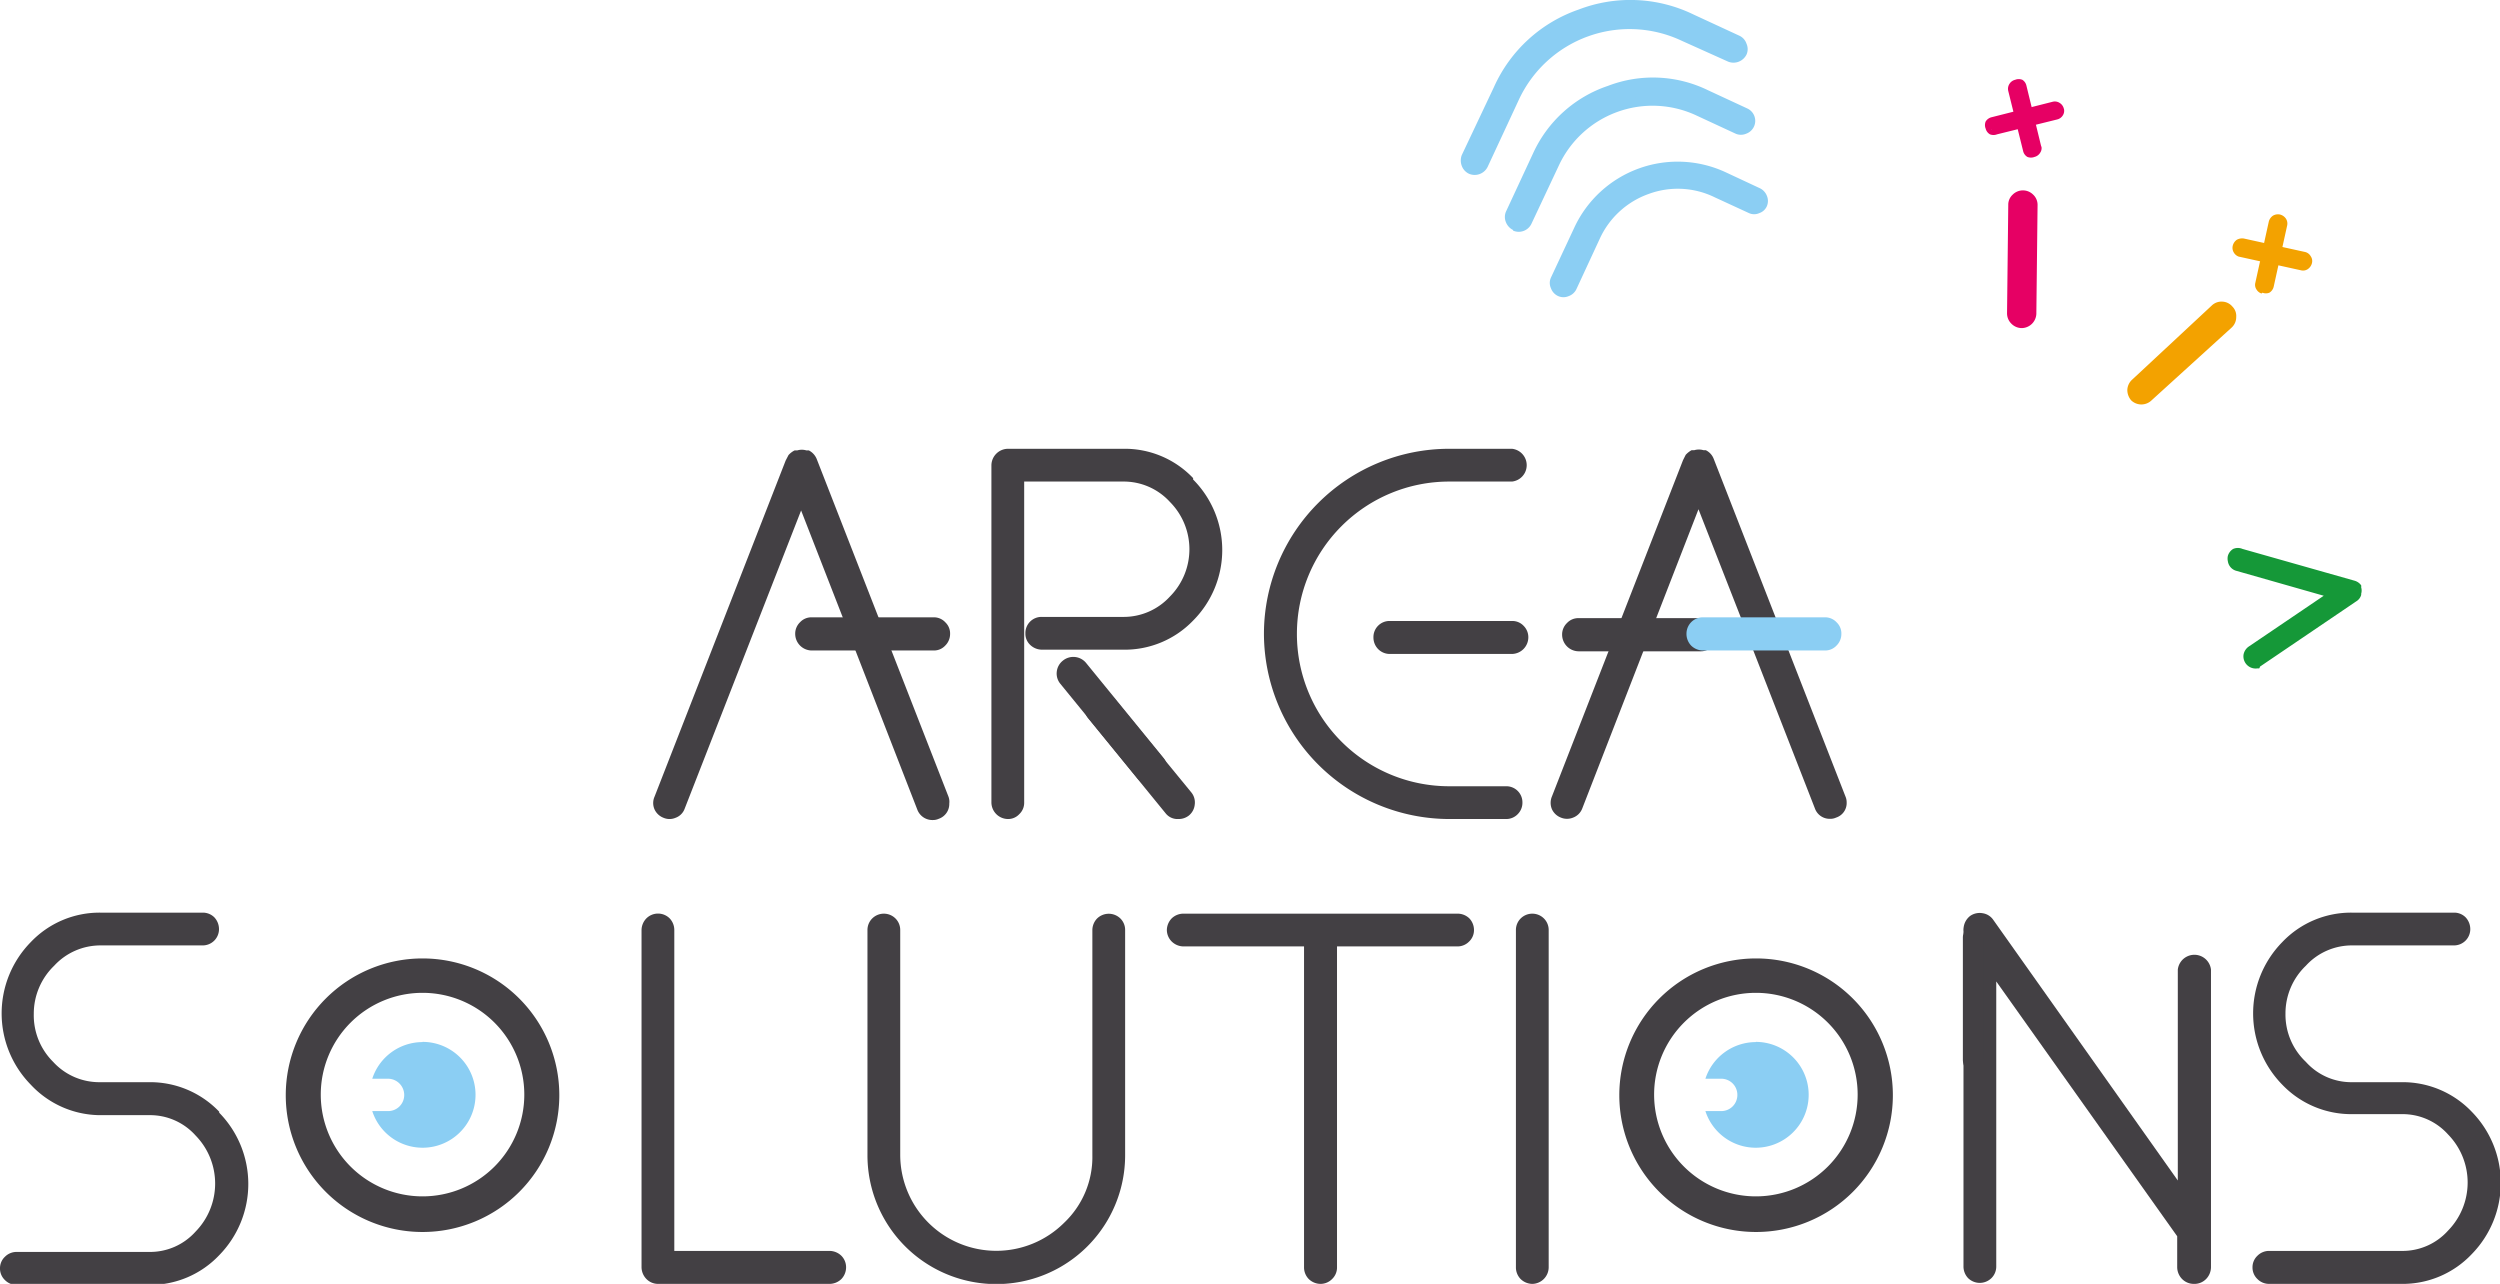 <svg xmlns="http://www.w3.org/2000/svg" viewBox="0 0 122.83 63.08"><defs><style>.cls-1{fill:#434044;}.cls-2{fill:#8bcef3;}.cls-3{fill:#e60064;}.cls-4{fill:#159838;}.cls-5{fill:#f3a200;}</style></defs><g id="Calque_2" data-name="Calque 2"><g id="Calque_1-2" data-name="Calque 1"><path class="cls-1" d="M46.6,39.14,40.13,22.56a.82.82,0,0,0-.39-.43l-.12,0a.77.77,0,0,0-.45,0l-.13,0a1,1,0,0,0-.3.23l-.14.27L32.16,39.14a.77.77,0,0,0,0,.63.8.8,0,0,0,.44.41.75.75,0,0,0,.59,0,.74.74,0,0,0,.45-.45l5.72-14.65,2.22,5.7.3-.12.37,1h0l-.29.12,3.11,8a.79.79,0,0,0,.76.51.68.68,0,0,0,.29-.06.77.77,0,0,0,.52-.75A.72.72,0,0,0,46.6,39.14Z"/><path class="cls-1" d="M58.62,23.49a4.63,4.63,0,0,0-3.43-1.44H49.52a.82.82,0,0,0-.81.81V39.43a.82.82,0,0,0,.81.81.74.74,0,0,0,.56-.24.76.76,0,0,0,.24-.57V23.66h4.87a3.07,3.07,0,0,1,2.29,1,3.3,3.3,0,0,1,0,4.65,3.08,3.08,0,0,1-2.29,1h-4a.79.79,0,0,0-.81.81.75.75,0,0,0,.23.56.84.84,0,0,0,.58.24h4a4.66,4.66,0,0,0,3.43-1.43,4.91,4.91,0,0,0,0-6.93Z"/><path class="cls-1" d="M74,38.63H71.2a7.48,7.48,0,0,1-7.48-7.49,7.48,7.48,0,0,1,7.48-7.48h3.09a.81.81,0,0,0,0-1.61H71.2a9.1,9.1,0,0,0-9.1,9.09,9.12,9.12,0,0,0,9.1,9.1H74a.78.78,0,0,0,.57-.24.79.79,0,0,0,.23-.57.79.79,0,0,0-.8-.8Z"/><path class="cls-1" d="M74.29,30.51h-6a.79.79,0,0,0-.81.81.81.81,0,0,0,.23.57.8.8,0,0,0,.58.24h6a.82.82,0,0,0,.8-.81.79.79,0,0,0-.23-.57A.76.76,0,0,0,74.29,30.51Z"/><path class="cls-1" d="M83.56,30.65a.46.46,0,0,1,.34.14.47.47,0,0,1,.14.35.45.45,0,0,1-.14.35.43.43,0,0,1-.34.15h-6a.47.47,0,0,1-.35-.15.48.48,0,0,1-.14-.35.52.52,0,0,1,.14-.35.5.5,0,0,1,.35-.14Z"/><path class="cls-1" d="M83.56,32h-6a.82.82,0,0,1-.81-.82.78.78,0,0,1,.24-.57.76.76,0,0,1,.57-.24h6a.82.82,0,0,1,.8.81.8.8,0,0,1-.24.58A.75.75,0,0,1,83.56,32Zm-6-1a.13.13,0,0,0-.12.05.15.15,0,0,0-.05.12.15.15,0,0,0,.05.13.17.17,0,0,0,.12.05h6a.12.12,0,0,0,.1,0,.16.16,0,0,0,.06-.14.15.15,0,0,0,0-.12.11.11,0,0,0-.11-.05Z"/><path class="cls-1" d="M46.45,30.58a.76.76,0,0,0-.57-.25h-6a.76.76,0,0,0-.57.24.78.78,0,0,0-.24.57.82.82,0,0,0,.81.82h6a.75.75,0,0,0,.56-.24.8.8,0,0,0,.24-.58A.75.75,0,0,0,46.45,30.58Z"/><path class="cls-1" d="M58.28,39.12a.44.44,0,0,1,.1.36.46.46,0,0,1-.18.33.5.5,0,0,1-.36.11.44.44,0,0,1-.32-.17l-3.81-4.66a.45.45,0,0,1-.1-.36.47.47,0,0,1,.17-.33.5.5,0,0,1,.37-.11.46.46,0,0,1,.33.18Z"/><path class="cls-1" d="M57.9,40.24h-.09a.74.74,0,0,1-.54-.28l-3.8-4.66a.81.81,0,0,1,.11-1.14.81.81,0,0,1,.6-.18.76.76,0,0,1,.54.3l3.81,4.65a.78.78,0,0,1,.17.6.79.79,0,0,1-.29.54A.81.81,0,0,1,57.9,40.24Zm-3.81-5.63a.17.17,0,0,0-.1,0,.21.21,0,0,0-.07.12.2.2,0,0,0,0,.13l3.8,4.66a.14.14,0,0,0,.1.05.16.16,0,0,0,.14,0,.16.16,0,0,0,.07-.12.13.13,0,0,0,0-.11l-3.8-4.66a.14.14,0,0,0-.12-.06Z"/><path class="cls-1" d="M57.16,37.23l-3.8-4.66a.81.81,0,0,0-1.14-.11.8.8,0,0,0-.3.55.79.79,0,0,0,.18.59l3.8,4.66a.76.76,0,0,0,.54.28h.09a.8.8,0,0,0,.8-.71A.76.76,0,0,0,57.16,37.23Z"/><path class="cls-1" d="M82.82,22.35a1.09,1.09,0,0,1,.29-.23l.13,0a.8.8,0,0,1,.46,0l.11,0a.78.78,0,0,1,.39.43l6.47,16.58a.72.72,0,0,1,.06.29.75.75,0,0,1-.52.75.65.65,0,0,1-.29.06.77.77,0,0,1-.75-.51l-3.12-8h0l-.37-1-2.23-5.7L77.74,39.72a.77.77,0,0,1-.45.45.78.78,0,0,1-.6,0,.8.8,0,0,1-.44-.41.81.81,0,0,1,0-.63l6.44-16.52Z"/><path class="cls-2" d="M90.24,30.58a.77.77,0,0,0-.57-.25h-6a.8.8,0,0,0-.58.24.81.81,0,0,0-.23.57.83.83,0,0,0,.23.58.84.84,0,0,0,.58.24h6a.76.76,0,0,0,.56-.24.8.8,0,0,0,.24-.58A.75.75,0,0,0,90.24,30.58Z"/><path class="cls-1" d="M10.77,54.62a4.69,4.69,0,0,0-3.44-1.45H4.9a3.07,3.07,0,0,1-2.29-1,3.22,3.22,0,0,1-.95-2.36,3.27,3.27,0,0,1,1-2.36,3.09,3.09,0,0,1,2.29-1h5a.8.8,0,0,0,.81-.8.85.85,0,0,0-.23-.58.8.8,0,0,0-.58-.23h-5a4.66,4.66,0,0,0-3.44,1.45,5,5,0,0,0,0,7A4.69,4.69,0,0,0,4.9,54.79H7.33a3,3,0,0,1,2.28,1,3.38,3.38,0,0,1,0,4.72,3,3,0,0,1-2.28,1H.81a.8.8,0,0,0-.57.24.77.77,0,0,0-.24.56.78.78,0,0,0,.24.58.8.8,0,0,0,.57.24H7.33a4.67,4.67,0,0,0,3.44-1.46,5,5,0,0,0,0-7Z"/><path class="cls-1" d="M41.34,61.7a.84.84,0,0,0-.58-.24H33.13V45.7a.83.83,0,0,0-.23-.58.81.81,0,0,0-1.14,0,.84.84,0,0,0-.24.58V62.26a.84.84,0,0,0,.24.58.8.8,0,0,0,.57.24h8.43a.84.84,0,0,0,.58-.24.83.83,0,0,0,.23-.58A.8.8,0,0,0,41.34,61.7Z"/><path class="cls-1" d="M55.05,45.13a.82.82,0,0,0-1.15,0,.83.83,0,0,0-.23.58V56.76a4.45,4.45,0,0,1-1.39,3.32,4.72,4.72,0,0,1-8.05-3.32V45.7a.8.8,0,0,0-.24-.58.81.81,0,0,0-1.13,0,.8.8,0,0,0-.24.58V56.76a6.33,6.33,0,0,0,12.66,0V45.7A.79.79,0,0,0,55.05,45.13Z"/><path class="cls-1" d="M72.19,45.12a.83.83,0,0,0-.58-.23H58.15a.83.83,0,0,0-.58.23.84.84,0,0,0-.24.58.81.81,0,0,0,.24.56.84.84,0,0,0,.58.24h5.92V62.26a.82.82,0,0,0,.23.58.84.84,0,0,0,.58.24.8.8,0,0,0,.57-.24.78.78,0,0,0,.24-.58V46.5h5.92a.8.8,0,0,0,.57-.24.77.77,0,0,0,.24-.56A.83.83,0,0,0,72.19,45.12Z"/><path class="cls-1" d="M75.29,45.2a.46.46,0,0,1,.34.15.48.48,0,0,1,.14.35V62.26a.48.48,0,0,1-.14.35.46.46,0,0,1-.34.15.47.47,0,0,1-.35-.15.45.45,0,0,1-.14-.35V45.7a.45.45,0,0,1,.14-.35A.47.47,0,0,1,75.29,45.2Z"/><path class="cls-1" d="M75.29,63.08a.84.84,0,0,1-.58-.24.82.82,0,0,1-.23-.58V45.7a.8.8,0,0,1,.24-.58.81.81,0,0,1,1.13,0,.8.8,0,0,1,.24.58V62.26a.82.82,0,0,1-.8.82Zm0-17.56a.17.17,0,0,0-.17.18V62.26a.15.15,0,0,0,0,.13c.06.06.11.12.23,0a.15.15,0,0,0,0-.13V45.7a.17.17,0,0,0,0-.13A.15.15,0,0,0,75.29,45.52Z"/><path class="cls-1" d="M107.79,47.15a.51.51,0,0,1,.49.49V62.26a.45.45,0,0,1-.15.35.45.45,0,0,1-.34.15.51.51,0,0,1-.5-.5V60.64L97.75,47.2s0,.08,0,.12V62.26a.45.45,0,0,1-.15.35.41.41,0,0,1-.33.15.47.47,0,0,1-.35-.15.45.45,0,0,1-.15-.35V47.32a.47.47,0,0,1,.15-.35.49.49,0,0,1,.61-.06L96.88,46a.43.43,0,0,1-.08-.36.47.47,0,0,1,.19-.32.48.48,0,0,1,.37-.07.42.42,0,0,1,.31.19L107.29,59V47.64a.45.45,0,0,1,.15-.34A.45.45,0,0,1,107.79,47.15Z"/><path class="cls-1" d="M107.79,63.08a.81.81,0,0,1-.58-.24.84.84,0,0,1-.24-.58V60.74L98.08,48.22v14a.8.8,0,0,1-.24.58.82.82,0,0,1-1.14,0,.83.83,0,0,1-.23-.58V47.32a.79.79,0,0,1,.23-.57.82.82,0,0,1,.22-.16l-.3-.43a.79.79,0,0,1-.14-.61A.84.84,0,0,1,96.8,45a.82.82,0,0,1,.62-.13.77.77,0,0,1,.51.32L107,58V47.64a.82.82,0,0,1,1.63,0V62.26a.84.84,0,0,1-.24.58A.8.8,0,0,1,107.79,63.08ZM98,47l9.62,13.54v1.72a.19.19,0,0,0,0,.13.17.17,0,0,0,.25,0,.19.19,0,0,0,0-.13V47.64a.18.18,0,0,0,0-.12.17.17,0,0,0-.25,0,.18.18,0,0,0,0,.12V60L97.41,45.59a.12.12,0,0,0-.09-.06.21.21,0,0,0-.16,0s0,0,0,.11a.15.15,0,0,0,0,.12Zm-.71.15a.17.17,0,0,0-.18.17V62.26a.19.19,0,0,0,.05.13.17.17,0,0,0,.23,0,.2.2,0,0,0,.06-.14l0-15-.06,0A.12.12,0,0,0,97.28,47.15Z"/><path class="cls-1" d="M118,53.49a4.32,4.32,0,0,1,3.21,1.36,4.72,4.72,0,0,1,0,6.55A4.36,4.36,0,0,1,118,62.76h-6.52a.5.5,0,0,1-.49-.5.47.47,0,0,1,.14-.33.49.49,0,0,1,.35-.15H118a3.36,3.36,0,0,0,2.51-1.07,3.54,3.54,0,0,0,1.05-2.58,3.58,3.58,0,0,0-1.05-2.59A3.4,3.4,0,0,0,118,54.47h-2.43a4.32,4.32,0,0,1-3.21-1.36,4.7,4.7,0,0,1,0-6.55,4.36,4.36,0,0,1,3.21-1.36h5a.45.45,0,0,1,.34.15.48.48,0,0,1,.14.35.45.45,0,0,1-.14.33.45.45,0,0,1-.34.15h-5A3.36,3.36,0,0,0,113,47.25a3.71,3.71,0,0,0,0,5.17,3.4,3.4,0,0,0,2.51,1.07Z"/><path class="cls-1" d="M118,63.08h-6.52a.8.8,0,0,1-.57-.24.78.78,0,0,1-.24-.58.77.77,0,0,1,.24-.56.8.8,0,0,1,.57-.24H118a3,3,0,0,0,2.28-1,3.38,3.38,0,0,0,0-4.72,3,3,0,0,0-2.28-1h-2.43a4.69,4.69,0,0,1-3.44-1.45,5,5,0,0,1,0-7,4.66,4.66,0,0,1,3.44-1.45h5a.79.79,0,0,1,.57.23.85.85,0,0,1,.23.58.8.8,0,0,1-.8.8h-5a3.06,3.06,0,0,0-2.28,1,3.24,3.24,0,0,0-1,2.36,3.19,3.19,0,0,0,1,2.36,3,3,0,0,0,2.28,1H118a4.69,4.69,0,0,1,3.44,1.45,5,5,0,0,1,0,7A4.67,4.67,0,0,1,118,63.08Zm-6.52-1a.18.18,0,0,0-.12,0,.13.13,0,0,0,0,.11.15.15,0,0,0,0,.13.18.18,0,0,0,.12,0H118a4,4,0,0,0,3-1.26,4.41,4.41,0,0,0,0-6.11,4,4,0,0,0-3-1.26h-2.43a3.74,3.74,0,0,1-2.74-1.17,4,4,0,0,1,0-5.61,3.7,3.7,0,0,1,2.74-1.17h5a.18.18,0,0,0,.12,0,.18.18,0,0,0,0-.11.22.22,0,0,0,0-.14.18.18,0,0,0-.11,0h-5a4,4,0,0,0-3,1.27,4.35,4.35,0,0,0,0,6.1,4,4,0,0,0,3,1.27H118a3.73,3.73,0,0,1,2.74,1.16,4,4,0,0,1,0,5.62A3.73,3.73,0,0,1,118,62.1Z"/><path class="cls-1" d="M97.75,52.08a.43.43,0,0,1-.15.34.5.5,0,0,1-.35.14.52.52,0,0,1-.35-.14.46.46,0,0,1-.14-.34v-6a.5.5,0,0,1,.14-.35.47.47,0,0,1,.35-.14.46.46,0,0,1,.35.14.47.47,0,0,1,.15.35Z"/><path class="cls-1" d="M97.25,52.88a.82.82,0,0,1-.81-.8v-6a.8.8,0,0,1,.24-.58.81.81,0,0,1,1.38.58v6a.75.75,0,0,1-.24.57A.79.79,0,0,1,97.25,52.88Zm0-7a.14.14,0,0,0-.12.06.13.13,0,0,0,0,.12v6a.11.11,0,0,0,0,.1.16.16,0,0,0,.25,0,.13.13,0,0,0,.06-.11v-6a.17.17,0,0,0-.05-.12A.18.18,0,0,0,97.25,45.89Z"/><path class="cls-1" d="M20.76,47.09a6.72,6.72,0,1,0,6.72,6.72A6.72,6.72,0,0,0,20.76,47.09Zm0,11.69a5,5,0,1,1,5-5A5,5,0,0,1,20.76,58.78Z"/><path class="cls-2" d="M20.76,51.2A2.6,2.6,0,0,0,18.29,53h.77a.8.8,0,0,1,.8.8.79.79,0,0,1-.8.79h-.77a2.6,2.6,0,1,0,2.47-3.4Z"/><path class="cls-1" d="M86.27,47.09A6.72,6.72,0,1,0,93,53.81,6.72,6.72,0,0,0,86.27,47.09Zm0,11.69a5,5,0,1,1,5-5A5,5,0,0,1,86.27,58.78Z"/><path class="cls-2" d="M86.27,51.2A2.61,2.61,0,0,0,83.79,53h.78a.79.79,0,0,1,.79.8.79.79,0,0,1-.79.79h-.78a2.6,2.6,0,1,0,2.48-3.4Z"/><path class="cls-3" d="M100.9,5.18a.27.27,0,0,1,.18,0,.28.28,0,0,1,.12.16.32.32,0,0,1,0,.19.25.25,0,0,1-.15.11l-3,.73a.31.31,0,0,1-.19,0,.23.23,0,0,1-.11-.16.19.19,0,0,1,0-.18A.23.23,0,0,1,98,5.91Z"/><path class="cls-3" d="M101.41,5.37a.41.41,0,0,1-.06.3.45.45,0,0,1-.28.2l-2.95.73a.48.48,0,0,1-.35,0,.45.45,0,0,1-.21-.28.46.46,0,0,1,0-.35.47.47,0,0,1,.29-.21L100.85,5a.43.43,0,0,1,.35.06.45.45,0,0,1,.2.28A.07.07,0,0,1,101.41,5.37Zm-.45.09V5.39h0l-3,.73-.12.25L98,6.19l3-.73Z"/><path class="cls-3" d="M98.88,4.37a.2.2,0,0,1,0-.18.19.19,0,0,1,.15-.11.21.21,0,0,1,.19,0,.22.22,0,0,1,.11.14l.73,3a.31.31,0,0,1,0,.19.29.29,0,0,1-.15.12.31.31,0,0,1-.19,0,.28.28,0,0,1-.12-.16Z"/><path class="cls-3" d="M100.3,7.2a.39.39,0,0,1-.06.3.45.45,0,0,1-.28.21.48.48,0,0,1-.35,0,.45.45,0,0,1-.21-.29l-.73-2.95a.44.44,0,0,1,.06-.35.45.45,0,0,1,.28-.2.48.48,0,0,1,.35,0,.45.45,0,0,1,.2.28l.73,3A.11.11,0,0,1,100.3,7.2ZM99.08,4.32l.73,2.95.25.12-.18-.11-.73-3h-.07Z"/><path class="cls-4" d="M114.82,29.19,110,27.8a.29.29,0,0,1-.22-.37.32.32,0,0,1,.15-.19.26.26,0,0,1,.23,0l5.5,1.56a.32.32,0,0,1,.18.12.14.14,0,0,0,0,.06.25.25,0,0,1,0,.19s0,0,0,0a.26.26,0,0,1-.13.16L111,32.53a.23.23,0,0,1-.12.06.29.29,0,0,1-.3-.13.28.28,0,0,1,0-.23.31.31,0,0,1,.13-.2Z"/><path class="cls-4" d="M110.94,32.71h-.07a.42.42,0,0,1-.44-.18.45.45,0,0,1-.07-.34.48.48,0,0,1,.19-.29l3.94-2.67-4.57-1.3a.43.43,0,0,1-.31-.56.46.46,0,0,1,.21-.27.45.45,0,0,1,.34,0l5.5,1.56a.42.42,0,0,1,.25.18l0,.08a.52.52,0,0,1,0,.25h0l0,.06a.42.42,0,0,1-.19.23l-4.72,3.2Zm-1-5.36h0a.18.18,0,0,0-.07.11.13.13,0,0,0,0,.06.13.13,0,0,0,.12.13l5.16,1.48-4.44,3a.25.25,0,0,0-.08.12.21.21,0,0,0,0,.12.14.14,0,0,0,.16.07s0,0,0,0l4.74-3.21a.12.12,0,0,0,.07-.07v0a.17.17,0,0,0,0-.1s0,0,0,0a.15.15,0,0,0-.09,0l-5.5-1.57A.17.17,0,0,0,110,27.35Z"/><path class="cls-4" d="M110.87,32.72a.42.42,0,0,1-.44-.18.45.45,0,0,1-.07-.34.48.48,0,0,1,.19-.29l3.94-2.67-4.57-1.3a.43.43,0,0,1-.31-.56.46.46,0,0,1,.21-.27.45.45,0,0,1,.34,0l5.5,1.56a.42.42,0,0,1,.25.18.59.59,0,0,1,0,.08.52.52,0,0,1,0,.25h0l0,.06a.42.42,0,0,1-.19.23l-4.72,3.2A.33.33,0,0,1,110.87,32.72ZM110,27.34l0,0a.18.18,0,0,0-.07.11.13.13,0,0,0,0,.06.13.13,0,0,0,.12.13l5.16,1.48-4.44,3a.25.25,0,0,0-.08.12.21.21,0,0,0,0,.12.14.14,0,0,0,.16.07l0,0,4.74-3.21a.12.12,0,0,0,.07-.07v0a.16.16,0,0,0,0-.1s0,0,0,0a.15.15,0,0,0-.09,0l-5.5-1.57Z"/><path class="cls-4" d="M111,32.84l-.09,0h0a.6.6,0,0,1-.68-.68.62.62,0,0,1,.25-.39l3.69-2.5-4.28-1.22a.57.57,0,0,1-.43-.47.61.61,0,0,1,0-.27.59.59,0,0,1,.26-.34.58.58,0,0,1,.46,0l5.5,1.56a.6.6,0,0,1,.33.23.45.45,0,0,1,0,.1.56.56,0,0,1,0,.31v0l0,.06a.54.54,0,0,1-.25.32l-4.72,3.2A.37.37,0,0,1,111,32.84Zm-.14-.25h0Zm.09,0h0Zm-.41-.13,0,0,0,0a.1.1,0,0,1,0-.06Zm-.65-5,.13.05,5.47,1.56-4.69,3.18h0v0l4.9-3.29-.14,0L110,27.48Zm.63,4.72s0,0,0,0v.08a.22.22,0,0,1,0-.08A.06.06,0,0,1,110.51,32.19Zm4.31-3L110.63,32a.35.35,0,0,0-.1.11.35.35,0,0,1,.1-.11l4.19-2.84Zm1-.07v.08a.25.25,0,0,1-.12.13l-3.12,2.11,3.12-2.11a.26.26,0,0,0,.13-.16Zm0-.19h0a.34.34,0,0,1,0,.19.33.33,0,0,0,0-.17Zm-5.89-1.14h0l1.31.37L110,27.8Zm.11-.59.09,0,2,.58-2-.58Zm-.3.31v0s0,.05,0,.07,0-.05,0-.07Zm.12-.25a.36.36,0,0,0-.1.14A.36.36,0,0,1,109.85,27.26Z"/><path class="cls-5" d="M111.5,14a.19.19,0,0,1-.11.15.23.23,0,0,1-.18,0,.31.31,0,0,1-.16-.11.21.21,0,0,1,0-.19l.66-3a.23.23,0,0,1,.11-.16.19.19,0,0,1,.18,0,.23.23,0,0,1,.16.11.21.21,0,0,1,0,.19Z"/><path class="cls-5" d="M111.11,14.42a.45.45,0,0,1-.24-.19.41.41,0,0,1-.06-.34l.66-3a.5.5,0,0,1,.2-.29.48.48,0,0,1,.35-.06.5.5,0,0,1,.29.2.44.44,0,0,1,.06.35l-.66,3a.47.47,0,0,1-.21.29.45.45,0,0,1-.34,0Zm.12-.44.06,0h0l.66-3-.17-.22.11.18-.68,3Z"/><path class="cls-5" d="M113.13,12.59a.19.19,0,0,1,.15.11.21.21,0,0,1,0,.19.21.21,0,0,1-.11.15.22.22,0,0,1-.18,0l-3-.66a.33.33,0,0,1-.15-.11.21.21,0,0,1,0-.19.24.24,0,0,1,.29-.19Z"/><path class="cls-5" d="M110,12.61a.45.45,0,0,1-.24-.19.44.44,0,0,1-.06-.35.5.5,0,0,1,.2-.29.54.54,0,0,1,.35-.06l3,.66a.43.43,0,0,1,.28.21.41.41,0,0,1,.06.34.5.5,0,0,1-.2.29.41.41,0,0,1-.34.06l-3-.66Zm3.17,0,0,.21-3-.66-.05,0,3,.71h0l0-.07Z"/><path class="cls-5" d="M108.87,15.23a.39.39,0,0,1,.3-.11.48.48,0,0,1,.31.15.44.44,0,0,1,.11.31.41.41,0,0,1-.14.3l-3.93,3.58a.43.43,0,0,1-.32.12.47.47,0,0,1-.3-.14.42.42,0,0,1-.11-.32.39.39,0,0,1,.14-.3Z"/><path class="cls-5" d="M109.65,16.09l-3.94,3.58a.72.72,0,0,1-1,0,.78.78,0,0,1-.19-.52.72.72,0,0,1,.24-.5L108.68,15a.69.69,0,0,1,.52-.18.68.68,0,0,1,.48.24.65.65,0,0,1,.19.51A.7.7,0,0,1,109.65,16.09ZM105.12,19a.14.14,0,0,0-.05.1.17.17,0,0,0,0,.12.19.19,0,0,0,.11.05.17.17,0,0,0,.11,0l3.93-3.59a.11.11,0,0,0,0-.09.15.15,0,0,0,0-.12.12.12,0,0,0-.11-.05.1.1,0,0,0-.1,0Z"/><path class="cls-3" d="M99,10.07a.38.38,0,0,1,.13-.3.46.46,0,0,1,.31-.13.47.47,0,0,1,.31.14.41.41,0,0,1,.12.3l0,5.32a.45.45,0,0,1-.14.31.39.39,0,0,1-.31.12.38.38,0,0,1-.3-.13.4.4,0,0,1-.13-.31Z"/><path class="cls-3" d="M100.11,10.08l-.06,5.33a.73.73,0,0,1-.73.71.72.72,0,0,1-.5-.22.71.71,0,0,1-.21-.51l.06-5.33a.67.67,0,0,1,.22-.5.71.71,0,0,1,1,0A.69.69,0,0,1,100.11,10.08Zm-.94,5.32a.18.18,0,0,0,0,.11.14.14,0,0,0,.11,0,.17.17,0,0,0,.11,0,.15.15,0,0,0,0-.11l.06-5.33a.1.1,0,0,0,0-.09.14.14,0,0,0-.11-.05.14.14,0,0,0-.11,0,.12.12,0,0,0,0,.1Z"/><path class="cls-2" d="M85,2.82a.5.5,0,0,0,.36,0,.46.46,0,0,0,.27-.24.48.48,0,0,0,0-.37A.53.53,0,0,0,85.38,2L83.12.9a7.16,7.16,0,0,0-9.53,3.47L72,7.71a.45.45,0,0,0,0,.36.46.46,0,0,0,.25.28.49.49,0,0,0,.36,0,.51.51,0,0,0,.27-.25l1.55-3.34A6,6,0,0,1,78,1.56a6,6,0,0,1,4.75.2Z"/><path class="cls-2" d="M72.18,8.54a.69.69,0,0,1-.36-.39.74.74,0,0,1,0-.53L73.4,4.28A7.1,7.1,0,0,1,77.56.47,7.09,7.09,0,0,1,83.2.71l2.27,1.05a.66.66,0,0,1,.34.39.65.65,0,0,1,0,.53.72.72,0,0,1-.38.35.71.71,0,0,1-.52,0L82.62,2a6,6,0,0,0-8,2.91L73.09,8.2a.71.71,0,0,1-.91.34ZM83,1.09A6.7,6.7,0,0,0,77.71.86a6.77,6.77,0,0,0-3.93,3.6L72.22,7.79a.3.3,0,0,0,0,.21.27.27,0,0,0,.5,0l1.55-3.34a6.28,6.28,0,0,1,3.63-3.32,6.25,6.25,0,0,1,4.91.21l2.26,1.06a.23.23,0,0,0,.2,0,.24.24,0,0,0,.15-.13.26.26,0,0,0,0-.21.28.28,0,0,0-.13-.15Z"/><path class="cls-2" d="M85.35,6.36A.47.47,0,0,0,86,6.14a.5.5,0,0,0,0-.36.47.47,0,0,0-.24-.26l-1.94-.9a6.21,6.21,0,0,0-8.26,3l-1.33,2.86a.45.45,0,0,0,0,.36.47.47,0,0,0,.24.26.43.43,0,0,0,.35,0,.46.46,0,0,0,.27-.24L76.38,8a5.12,5.12,0,0,1,3-2.74,5.18,5.18,0,0,1,4,.18Z"/><path class="cls-2" d="M74.34,11.3a.72.72,0,0,1-.35-.38.67.67,0,0,1,0-.52l1.33-2.86A6.22,6.22,0,0,1,79,4.22a6.17,6.17,0,0,1,4.91.21l1.94.9a.67.67,0,0,1-.06,1.24.65.65,0,0,1-.51,0l-1.94-.9a5.08,5.08,0,0,0-6.75,2.46L75.24,11a.69.69,0,0,1-.9.33Zm9.37-6.49a6,6,0,0,0-8,2.9L74.4,10.58a.23.23,0,0,0,0,.2.24.24,0,0,0,.32.15.26.26,0,0,0,.15-.14l1.33-2.86A5.48,5.48,0,0,1,83.5,5.27l1.94.9a.25.25,0,0,0,.19,0,.26.26,0,0,0,.14-.13.27.27,0,0,0,0-.2.29.29,0,0,0-.13-.14Z"/><path class="cls-2" d="M86.63,9.69a.43.43,0,0,0-.23-.25l-1.67-.78a5.39,5.39,0,0,0-7.17,2.61l-1.15,2.46a.5.5,0,0,0,0,.36.55.55,0,0,0,.24.26.47.47,0,0,0,.35,0,.5.5,0,0,0,.26-.24l1.14-2.46a4.48,4.48,0,0,1,6-2.17l1.67.78a.47.47,0,0,0,.35,0,.51.51,0,0,0,.25-.23A.45.45,0,0,0,86.63,9.69Z"/><path class="cls-2" d="M76.54,14.54a.67.67,0,0,1-.34-.38.63.63,0,0,1,0-.52l1.15-2.46a5.6,5.6,0,0,1,7.45-2.71l1.67.78a.69.69,0,0,1,.34.37h0a.65.65,0,0,1,0,.51.62.62,0,0,1-.37.34.61.61,0,0,1-.51,0l-1.67-.77A4.13,4.13,0,0,0,81,9.53a4.18,4.18,0,0,0-2.41,2.22l-1.14,2.46a.67.67,0,0,1-.38.34A.64.64,0,0,1,76.54,14.54Zm8.1-5.69a5.2,5.2,0,0,0-6.9,2.51L76.6,13.82a.25.25,0,0,0,0,.19.24.24,0,0,0,.32.15.25.25,0,0,0,.14-.13l1.14-2.46a4.59,4.59,0,0,1,2.65-2.43,4.53,4.53,0,0,1,3.59.16l1.67.78a.28.28,0,0,0,.18,0,.19.19,0,0,0,.14-.12.23.23,0,0,0,0-.2.2.2,0,0,0-.12-.13Z"/></g></g></svg>